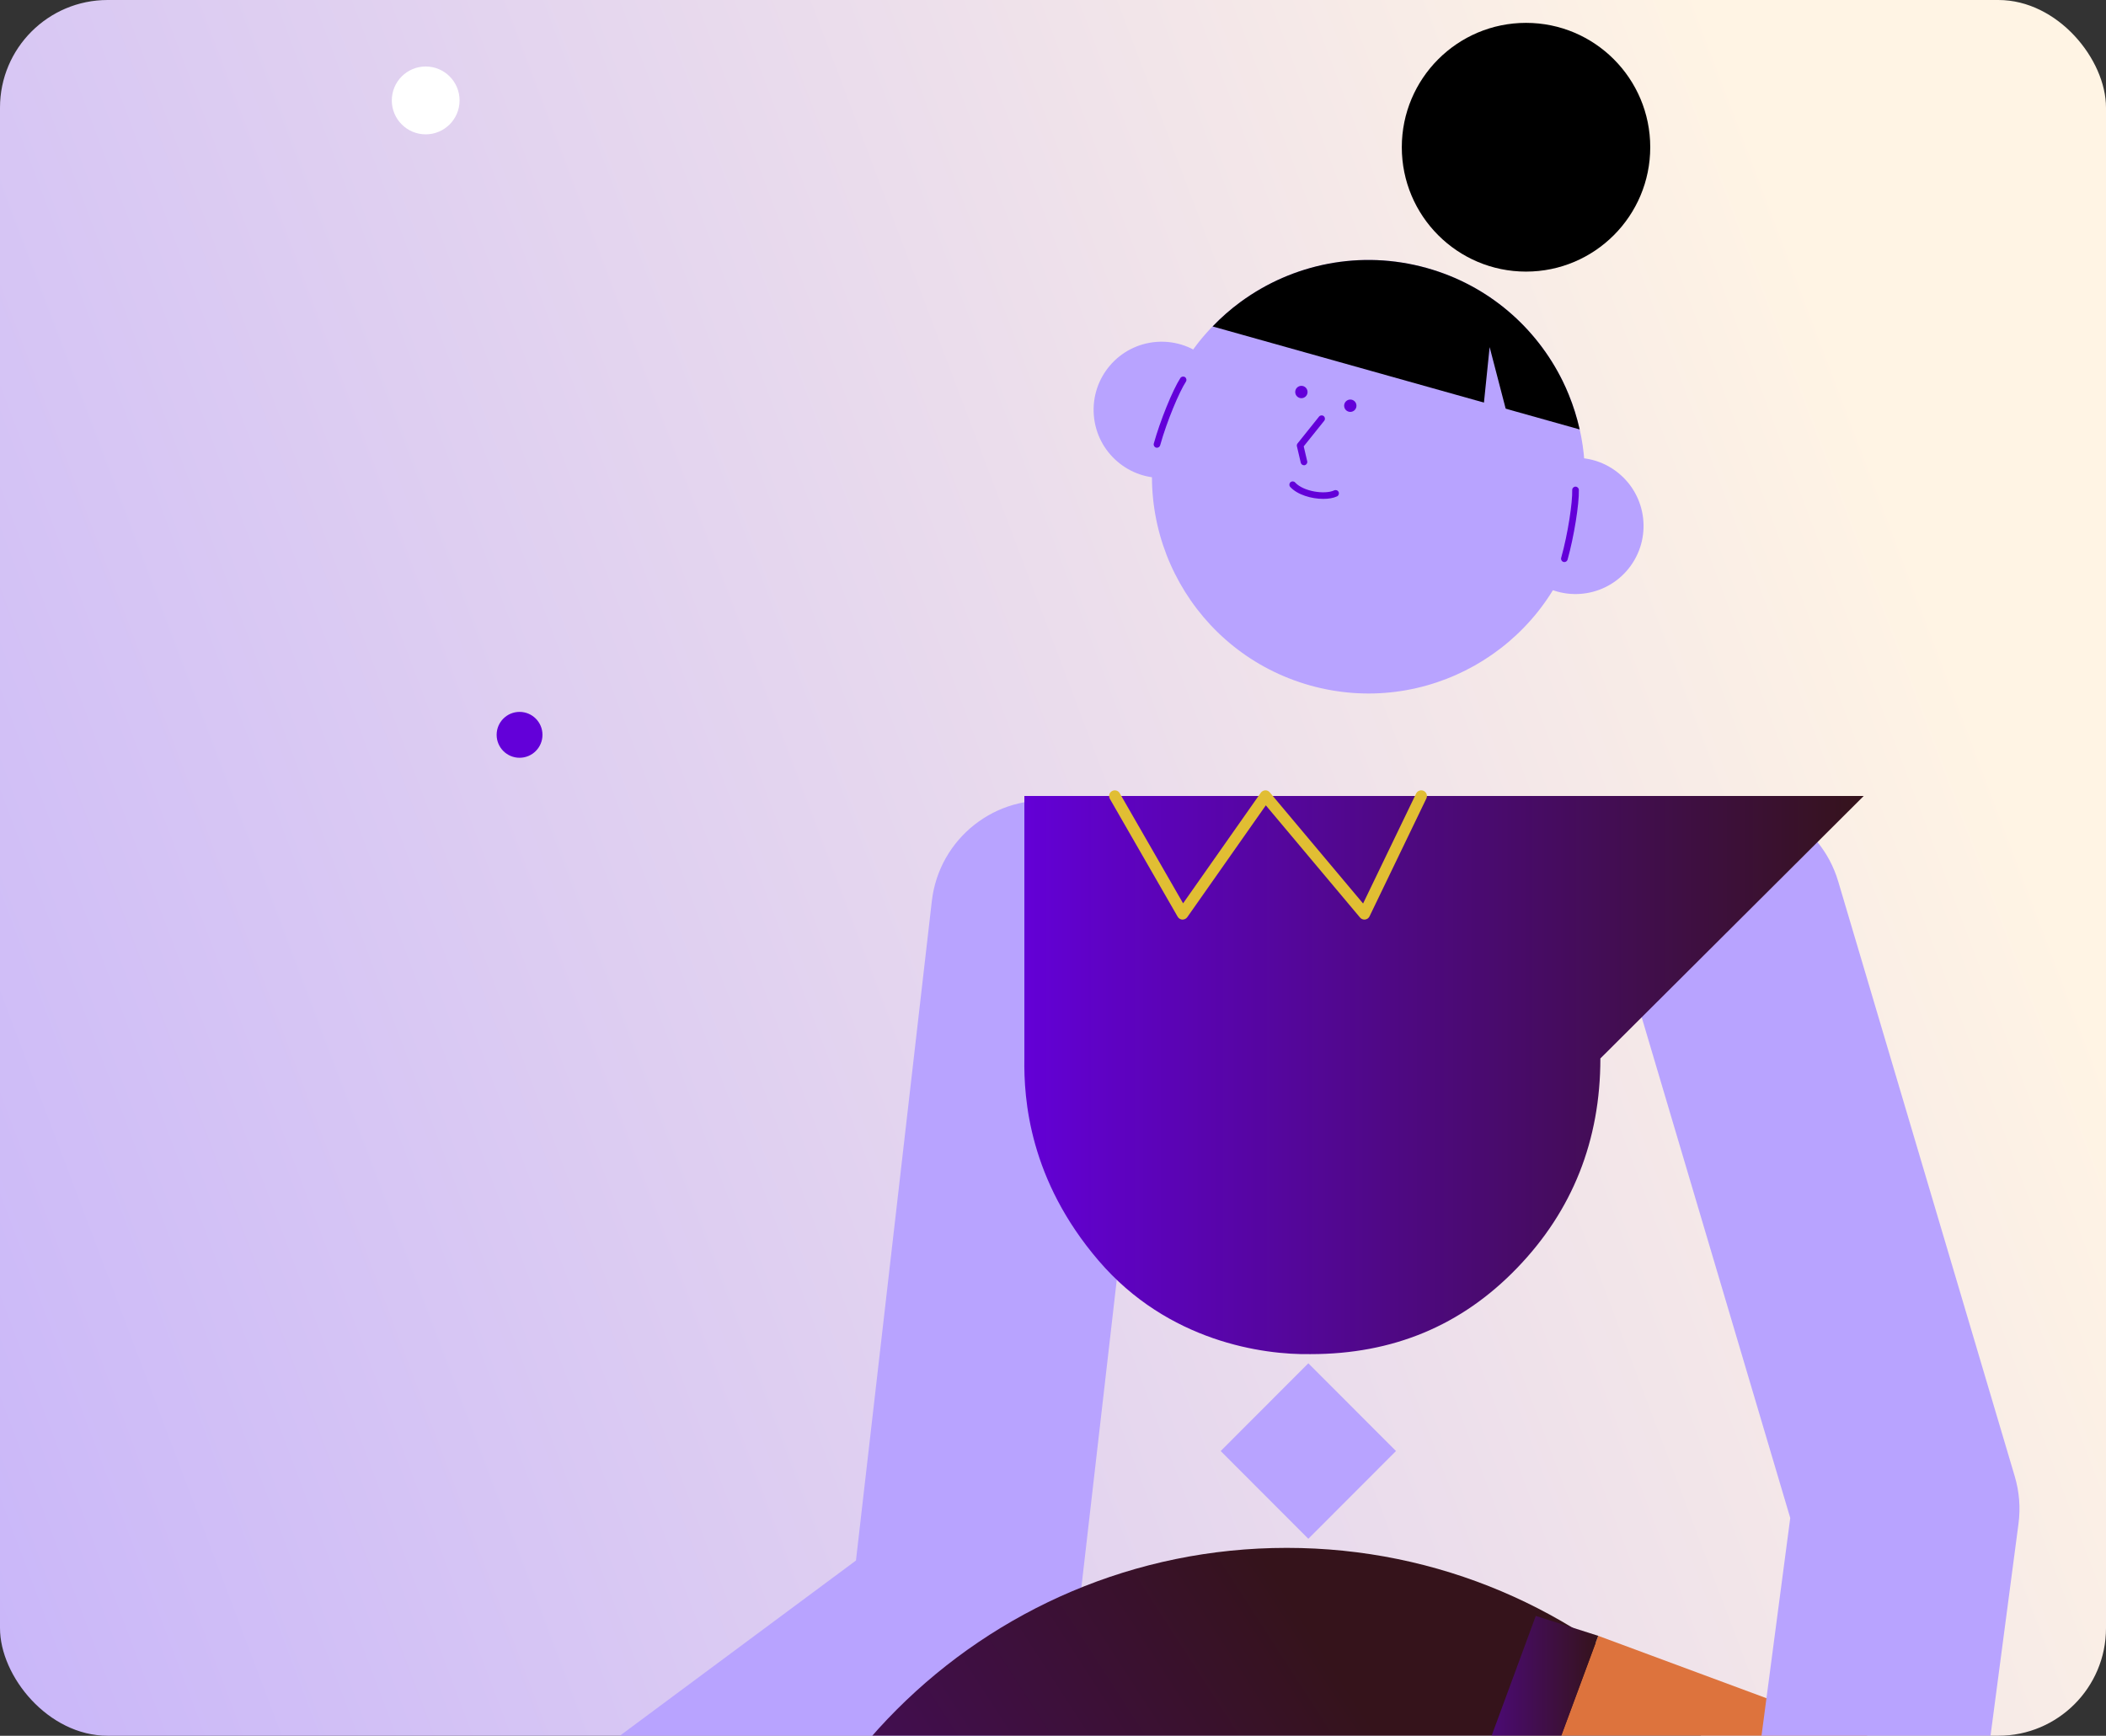 <?xml version="1.0" encoding="UTF-8"?> <svg xmlns="http://www.w3.org/2000/svg" width="313" height="258" viewBox="0 0 313 258" fill="none"><rect x="0" y="0" width="313" height="258" fill="#333333" stroke="none"/><g clip-path="url(#clip0_80_57304)"><rect width="313" height="258" rx="16" fill="url(#paint0_linear_80_57304)"></rect><g clip-path="url(#clip1_80_57304)"><mask id="mask0_80_57304" style="mask-type:luminance" maskUnits="userSpaceOnUse" x="-95" y="-90" width="541" height="437"><path d="M446 -89.832H-94.84V346.454H446V-89.832Z" fill="white"></path></mask><g mask="url(#mask0_80_57304)"><path d="M69.494 312.711C72.988 312.711 76.507 311.63 79.528 309.39L153.183 254.728C156.934 251.945 159.363 247.731 159.896 243.092L172.01 137.805C173.074 128.538 166.436 120.159 157.18 119.093C147.92 118.017 139.556 124.674 138.491 133.942L127.215 231.955L59.435 282.259C51.949 287.815 50.381 298.395 55.926 305.886C59.233 310.357 64.334 312.721 69.494 312.721V312.711Z" fill="#B8A3FF"></path><path d="M232.758 84.673C233.862 81.895 234.108 75.154 234.108 75.154L232.758 84.673Z" fill="#F3E13F"></path><path d="M179.54 53.506C177.544 51.645 174.799 50.594 171.861 50.821C166.292 51.256 162.133 56.126 162.566 61.702C163 67.279 167.864 71.444 173.433 71.009" fill="#B8A3FF"></path><path d="M232.119 68.256C234.795 67.703 237.678 68.231 240.068 69.958C244.598 73.225 245.628 79.551 242.365 84.091C239.102 88.631 232.784 89.657 228.25 86.391" fill="#B8A3FF"></path><path d="M172.409 62.166C167.613 79.299 177.598 97.079 194.705 101.881C211.807 106.677 229.564 96.684 234.359 79.551C236.37 72.366 235.783 65.073 233.156 58.668C232.88 57.987 232.58 57.31 232.255 56.649C228.356 48.714 221.24 42.413 212.073 39.842C202.186 37.068 192.078 39.24 184.39 44.87C182.803 46.025 181.329 47.333 179.964 48.778H179.954C176.504 52.445 173.858 56.975 172.409 62.166Z" fill="#B8A3FF"></path><path d="M200.686 61.224C201.192 61.224 201.603 60.813 201.603 60.306C201.603 59.799 201.192 59.388 200.686 59.388C200.18 59.388 199.77 59.799 199.77 60.306C199.77 60.813 200.18 61.224 200.686 61.224Z" fill="#6300D9"></path><path d="M193.417 59.186C193.923 59.186 194.333 58.775 194.333 58.268C194.333 57.761 193.923 57.35 193.417 57.35C192.91 57.35 192.5 57.761 192.5 58.268C192.5 58.775 192.91 59.186 193.417 59.186Z" fill="#6300D9"></path><path d="M193.801 69.154C193.579 69.154 193.377 69.001 193.323 68.774L192.751 66.336C192.717 66.188 192.751 66.03 192.845 65.912L196.039 61.925C196.211 61.712 196.522 61.678 196.734 61.85C196.945 62.023 196.98 62.329 196.807 62.546L193.762 66.346L194.279 68.552C194.343 68.818 194.176 69.085 193.914 69.144C193.875 69.154 193.841 69.159 193.801 69.159V69.154Z" fill="#6300D9"></path><path d="M196.665 74.153C194.901 74.153 192.811 73.536 191.756 72.376C191.574 72.174 191.589 71.863 191.791 71.68C191.993 71.498 192.303 71.513 192.486 71.715C193.718 73.067 196.902 73.536 198.291 72.889C198.538 72.776 198.834 72.879 198.947 73.126C199.06 73.373 198.957 73.669 198.71 73.782C198.173 74.034 197.454 74.153 196.67 74.153H196.665Z" fill="#6300D9"></path><path d="M171.953 66.553C171.908 66.553 171.864 66.548 171.82 66.533C171.558 66.459 171.406 66.188 171.48 65.927C172.431 62.522 174.279 57.972 175.427 56.195C175.575 55.968 175.881 55.904 176.107 56.047C176.334 56.195 176.403 56.501 176.255 56.728C175.27 58.248 173.456 62.512 172.426 66.188C172.367 66.405 172.165 66.548 171.953 66.548V66.553Z" fill="#6300D9"></path><path d="M232.5 83.543C232.455 83.543 232.411 83.538 232.367 83.524C232.105 83.45 231.953 83.178 232.026 82.917C233.056 79.235 233.717 74.651 233.668 72.84C233.658 72.569 233.875 72.342 234.146 72.332C234.422 72.332 234.643 72.539 234.653 72.81C234.712 74.927 233.929 79.778 232.978 83.183C232.918 83.4 232.716 83.543 232.505 83.543H232.5Z" fill="#6300D9"></path><path d="M207.476 215.68L194.449 202.637L181.423 215.68L194.449 228.724L207.476 215.68Z" fill="#B8A3FF"></path><path d="M66.539 690.818H130.687L191.233 312.148L208.63 690.818H273.193V312.148C273.193 266.818 236.496 230.074 191.238 230.074C168.597 230.074 148.114 239.268 133.275 254.111C118.435 268.97 109.268 289.493 109.268 312.148L66.539 690.818Z" fill="url(#paint1_linear_80_57304)"></path><path d="M226.802 40.37C236.998 40.37 245.264 32.093 245.264 21.884C245.264 11.675 236.998 3.399 226.802 3.399C216.606 3.399 208.34 11.675 208.34 21.884C208.34 32.093 216.606 40.37 226.802 40.37Z" fill="black"></path><path d="M234.776 63.834C234.377 62.063 233.835 60.336 233.155 58.668C232.879 57.987 232.578 57.31 232.253 56.649C228.355 48.714 221.238 42.413 212.071 39.842C202.185 37.068 192.077 39.24 184.388 44.87C182.9 45.956 181.51 47.18 180.219 48.522L234.781 63.834H234.776Z" fill="black"></path><path d="M225.475 67.264L221.394 51.591L219.852 66.637L225.475 67.264Z" fill="#B8A3FF"></path><path d="M224.762 277.665L327.879 315.524L340.525 281.336L237.531 243.146L224.762 277.665Z" fill="#DD733D"></path><path d="M237.531 243.146L228.255 240.186L204.348 305.038L213.441 308.255L237.531 243.146Z" fill="url(#paint2_linear_80_57304)"></path><path d="M271.622 329.602C270.888 329.602 270.143 329.553 269.389 329.454C260.153 328.231 253.653 319.743 254.875 310.495L266.072 225.628L240.859 140.643C238.207 131.701 243.293 122.296 252.229 119.641C261.159 116.981 270.552 122.078 273.204 131.025L299.443 219.46C300.118 221.735 300.305 224.128 299.995 226.482L288.329 314.917C287.21 323.414 279.961 329.598 271.627 329.598L271.622 329.602Z" fill="#B8A3FF"></path><path d="M276.988 118.318H152.245V157.327C152.147 163.367 152.965 175.349 163.285 187.389C173.605 199.43 187.725 201.404 194.782 201.276C207 201.276 217.192 197.061 225.457 188.49C233.722 179.943 237.852 169.491 237.852 157.327L276.988 118.318Z" fill="url(#paint3_linear_80_57304)"></path><path d="M202.778 136.685C202.531 136.685 202.295 136.577 202.132 136.384L188.13 119.705L176.455 136.33C176.287 136.567 176.007 136.69 175.726 136.69C175.44 136.675 175.179 136.517 175.031 136.266L164.952 118.743C164.72 118.338 164.858 117.82 165.263 117.588C165.667 117.356 166.184 117.494 166.416 117.899L175.834 134.272L187.381 117.835C187.534 117.622 187.776 117.489 188.037 117.474C188.293 117.455 188.549 117.573 188.717 117.775L202.586 134.297L210.466 117.953C210.668 117.534 211.176 117.356 211.595 117.558C212.014 117.761 212.191 118.264 211.989 118.688L203.542 136.211C203.418 136.468 203.172 136.646 202.886 136.68C202.852 136.68 202.817 136.685 202.783 136.685H202.778Z" fill="#E1BE33"></path></g><path d="M77.218 112.633C79.099 112.633 80.624 111.107 80.624 109.224C80.624 107.34 79.099 105.814 77.218 105.814C75.337 105.814 73.812 107.34 73.812 109.224C73.812 111.107 75.337 112.633 77.218 112.633Z" fill="#6300D9"></path><path d="M63.267 19.97C66.049 19.97 68.304 17.712 68.304 14.926C68.304 12.141 66.049 9.883 63.267 9.883C60.486 9.883 58.23 12.141 58.23 14.926C58.23 17.712 60.486 19.97 63.267 19.97Z" fill="white"></path></g></g><defs><linearGradient id="paint0_linear_80_57304" x1="-80" y1="289" x2="343" y2="129" gradientUnits="userSpaceOnUse"><stop stop-color="#BBA6FF"></stop><stop offset="0.917" stop-color="#FFF4E4"></stop></linearGradient><linearGradient id="paint1_linear_80_57304" x1="301.772" y1="407.497" x2="115.165" y2="528.16" gradientUnits="userSpaceOnUse"><stop stop-color="#35131B"></stop><stop offset="1" stop-color="#6300D6"></stop></linearGradient><linearGradient id="paint2_linear_80_57304" x1="237.531" y1="274.22" x2="204.348" y2="274.22" gradientUnits="userSpaceOnUse"><stop stop-color="#35131B"></stop><stop offset="1" stop-color="#6300D6"></stop></linearGradient><linearGradient id="paint3_linear_80_57304" x1="276.988" y1="159.799" x2="152.235" y2="159.799" gradientUnits="userSpaceOnUse"><stop stop-color="#35131B"></stop><stop offset="1" stop-color="#6300D6"></stop></linearGradient><clipPath id="clip0_80_57304"><rect width="313" height="258" rx="16" fill="white"></rect></clipPath><clipPath id="clip1_80_57304"><rect width="610" height="857" fill="white" transform="translate(-164 -104)"></rect></clipPath></defs></svg> 